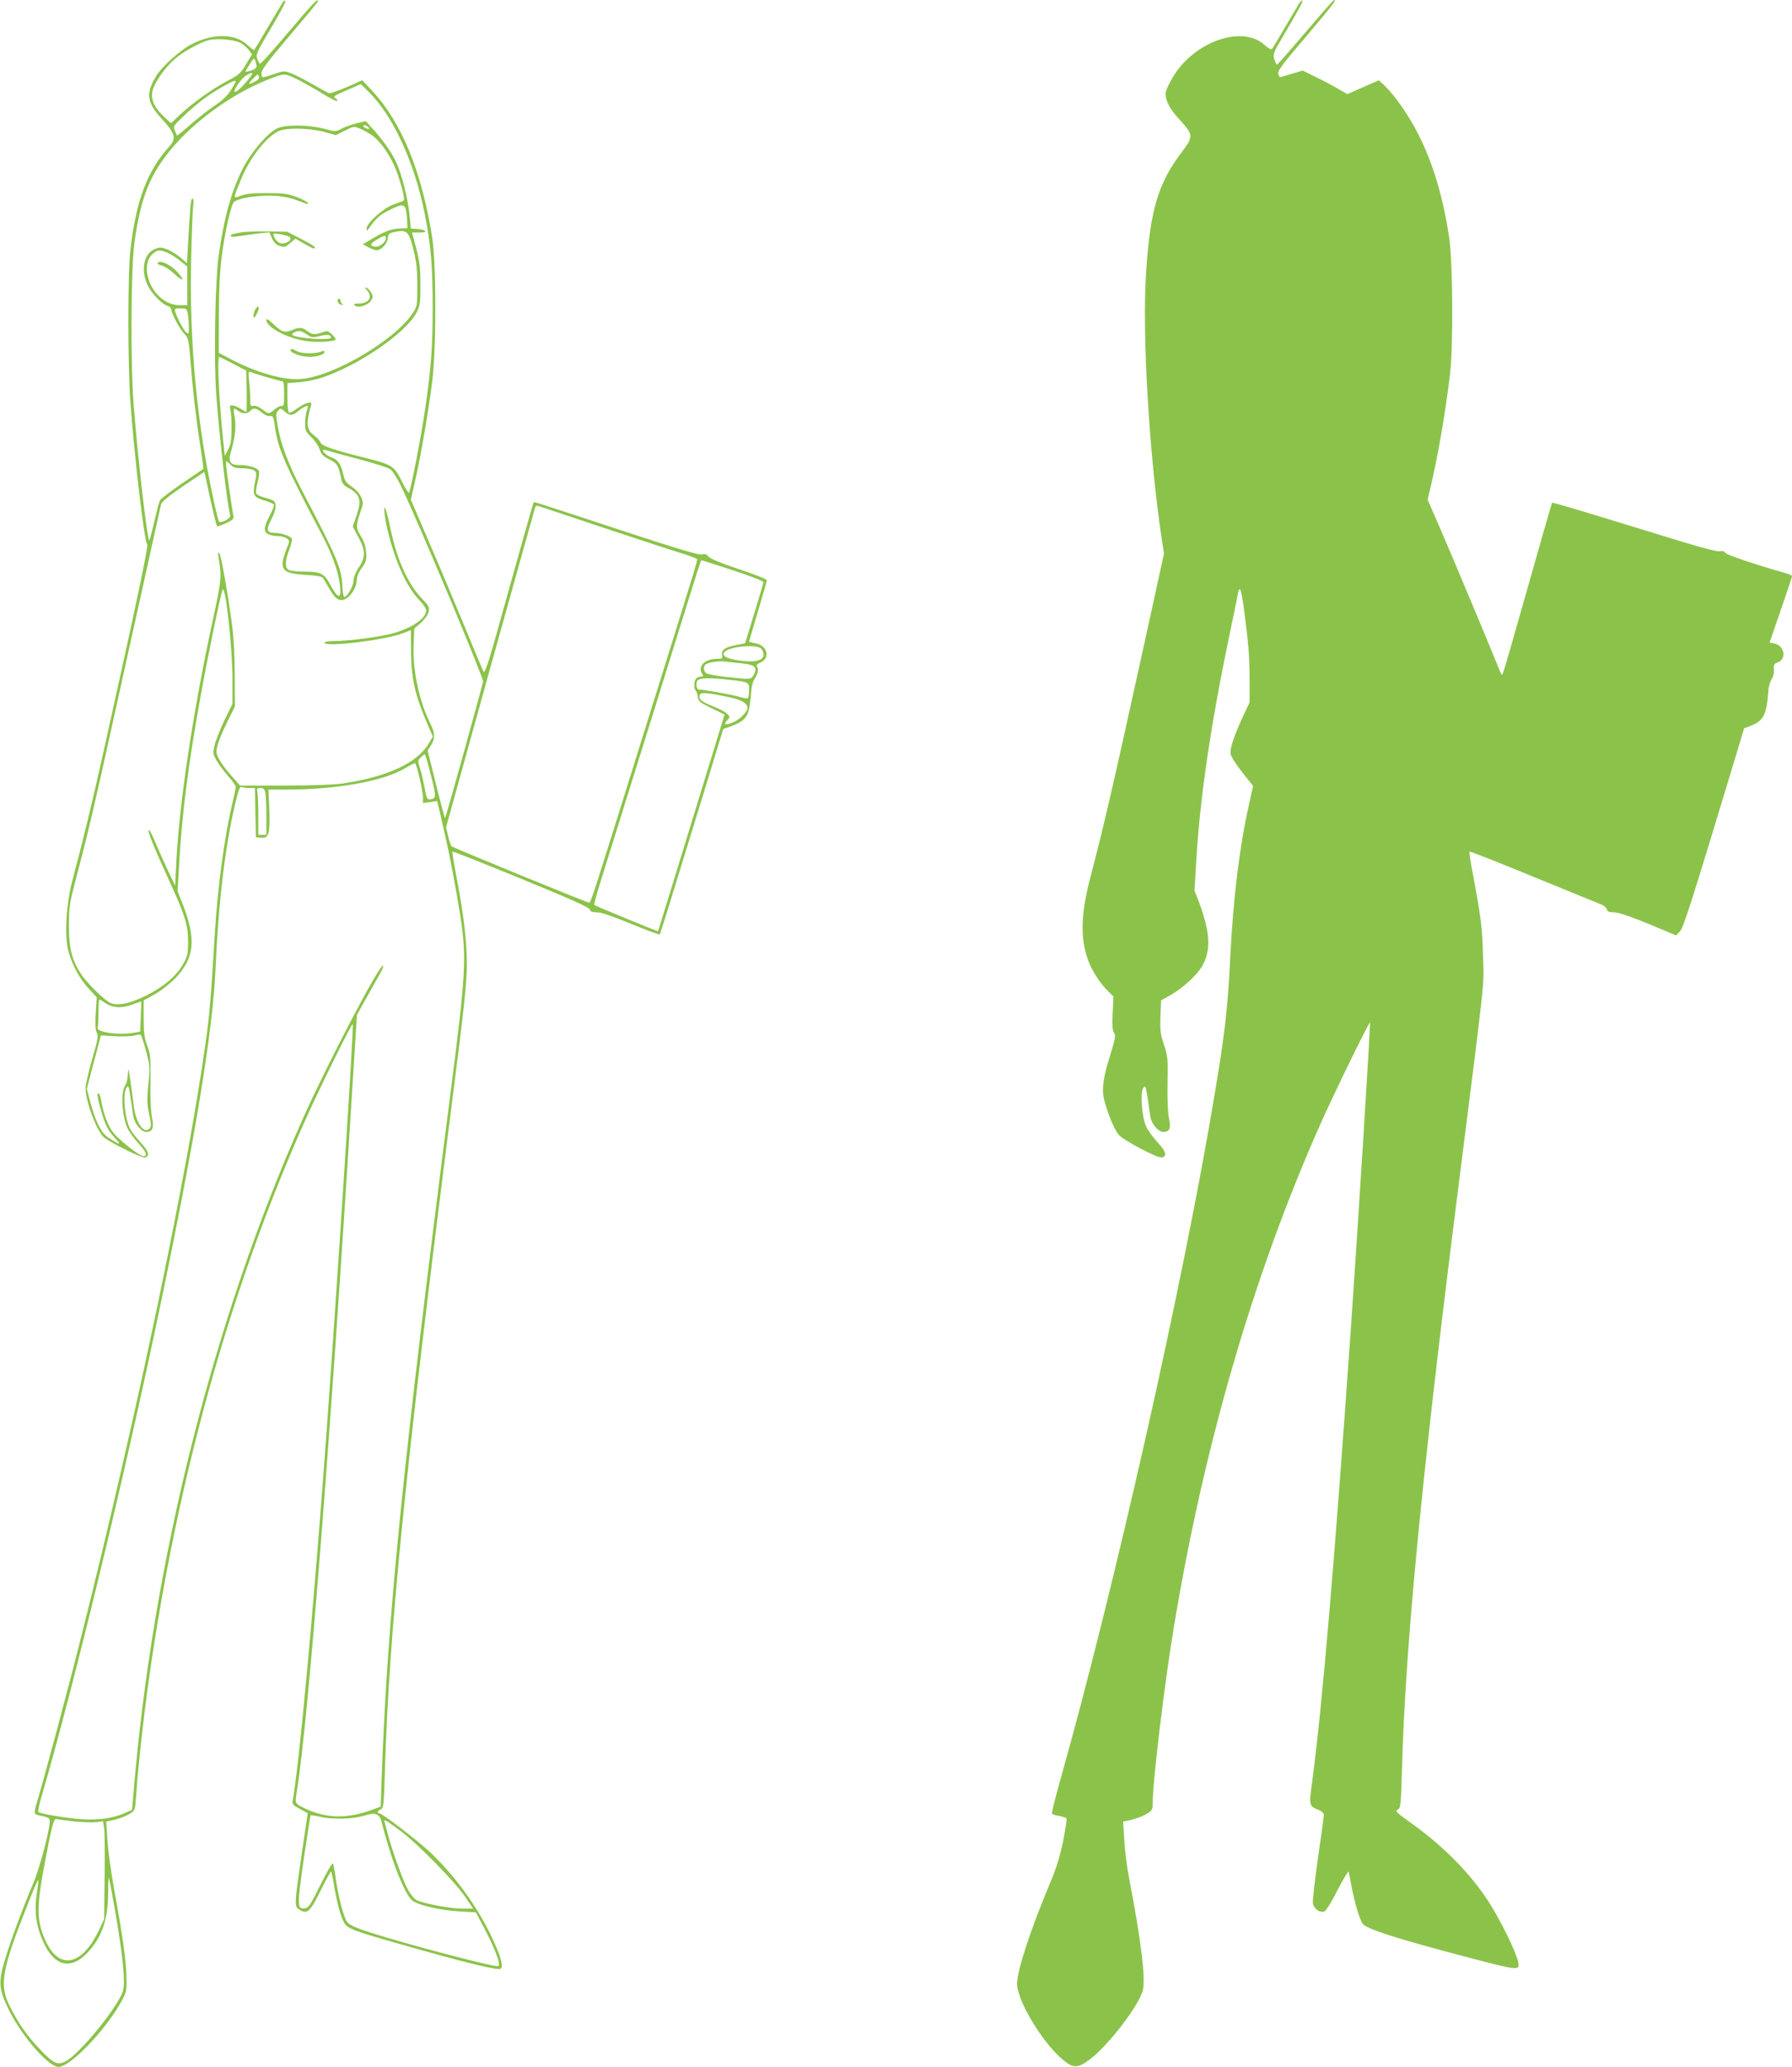 <?xml version="1.0" standalone="no"?>
<!DOCTYPE svg PUBLIC "-//W3C//DTD SVG 20010904//EN"
 "http://www.w3.org/TR/2001/REC-SVG-20010904/DTD/svg10.dtd">
<svg version="1.0" xmlns="http://www.w3.org/2000/svg"
 width="1110pt" height="1280pt" viewBox="0 0 1110 1280"
 preserveAspectRatio="xMidYMid meet">
<g transform="translate(0,1280) scale(0.1,-0.1)"
fill="#8bc34a" stroke="none">
<path d="M1754 12789 c-6 -8 -48 -78 -94 -156 -45 -79 -85 -143 -87 -143 -3 0
-23 15 -43 34 -75 68 -207 70 -338 5 -73 -36 -191 -142 -228 -205 -62 -106
-54 -160 40 -262 82 -90 90 -119 44 -170 -136 -150 -204 -331 -240 -637 -17
-143 -17 -723 0 -950 27 -362 87 -865 104 -876 9 -6 -63 -348 -263 -1249 -85
-382 -129 -562 -200 -830 -40 -150 -51 -353 -24 -445 25 -87 68 -165 124 -227
l50 -54 -6 -98 c-4 -68 -2 -104 6 -120 11 -20 7 -44 -28 -165 -23 -79 -41
-159 -41 -178 0 -87 72 -276 118 -310 52 -38 230 -125 248 -121 35 6 27 37
-26 94 -28 31 -57 68 -64 83 -34 66 -47 222 -22 256 12 16 14 9 25 -66 7 -46
14 -97 17 -113 6 -42 50 -96 78 -96 42 0 51 23 37 93 -7 37 -11 127 -9 222 2
144 0 166 -20 219 -18 48 -22 80 -22 170 l0 111 71 39 c38 22 94 66 125 98
118 124 130 238 49 450 l-35 89 10 172 c16 297 57 620 131 1027 45 252 127
648 138 668 18 32 61 -365 61 -554 l0 -152 -50 -103 c-27 -57 -55 -127 -61
-156 -11 -48 -10 -54 14 -95 14 -25 46 -67 71 -95 25 -28 46 -58 46 -66 0 -9
-9 -53 -20 -99 -49 -204 -92 -520 -110 -818 -24 -399 -32 -493 -56 -665 -113
-811 -427 -2312 -770 -3677 -84 -335 -238 -909 -279 -1042 -8 -26 -12 -52 -9
-57 3 -5 23 -12 45 -15 23 -4 43 -13 46 -20 11 -29 -56 -291 -102 -399 -68
-161 -144 -366 -177 -480 -40 -135 -35 -178 31 -310 83 -164 243 -345 304
-345 71 0 286 222 384 397 37 66 38 71 36 158 -1 99 -24 261 -77 550 -19 105
-37 240 -41 302 l-7 112 28 6 c54 12 89 25 120 44 31 19 31 20 38 122 12 177
45 473 81 729 176 1235 505 2409 960 3430 91 204 294 615 300 608 9 -8 -113
-1871 -180 -2768 -74 -976 -153 -1820 -191 -2036 -5 -28 -2 -32 43 -56 l49
-27 -38 -258 c-45 -313 -46 -318 -13 -339 47 -31 65 -15 130 116 33 66 62 120
65 120 3 0 11 -35 18 -78 16 -100 38 -187 60 -232 21 -43 51 -55 367 -144 389
-111 594 -161 607 -148 18 18 -4 88 -66 217 -93 188 -230 373 -380 512 -82 75
-289 233 -305 233 -18 0 -13 18 7 25 17 5 20 24 26 233 26 872 125 1852 411
4107 81 631 97 783 97 895 0 141 -21 316 -68 559 -14 73 -23 135 -21 137 2 3
194 -73 425 -168 305 -125 422 -177 425 -190 4 -14 15 -18 45 -18 26 0 97 -24
211 -71 95 -39 175 -69 178 -66 3 3 81 255 174 559 94 304 181 589 194 633
l25 80 47 17 c80 29 105 56 116 124 5 32 10 78 11 101 2 24 10 53 18 65 22 34
29 61 18 78 -7 11 -2 17 20 27 64 26 43 107 -30 119 -22 4 -40 8 -40 11 0 2
25 86 55 187 30 100 55 187 55 193 0 6 -78 37 -172 68 -112 37 -179 65 -189
78 -12 15 -23 18 -42 13 -18 -4 -157 37 -494 148 -559 184 -543 179 -548 174
-2 -2 -70 -243 -152 -536 -127 -460 -149 -529 -159 -510 -6 13 -58 136 -114
273 -57 138 -155 372 -219 520 l-116 270 27 120 c34 147 81 423 105 610 26
203 26 731 0 895 -65 410 -190 714 -374 910 l-59 63 -97 -43 c-53 -23 -103
-40 -110 -37 -7 3 -53 28 -102 56 -49 28 -108 58 -132 67 -41 16 -46 16 -106
-5 -79 -26 -77 -26 -77 7 0 20 42 76 175 232 96 113 175 208 175 212 0 21 -28
-8 -184 -192 -92 -110 -172 -198 -176 -195 -4 3 -12 17 -17 32 -9 25 0 45 84
186 52 87 93 163 91 169 -2 6 -8 5 -14 -3z m-263 -255 c17 -10 41 -31 51 -45
l19 -25 -37 -62 c-33 -56 -44 -66 -117 -104 -92 -48 -216 -137 -295 -211 l-52
-50 -27 24 c-75 68 -100 116 -89 173 9 49 75 145 137 199 52 47 168 110 219
120 52 11 158 0 191 -19z m98 -145 c1 -9 -13 -20 -34 -26 -19 -6 -35 -9 -35
-7 0 2 12 23 27 46 23 38 27 40 34 23 4 -11 8 -27 8 -36z m-47 -76 c-40 -51
-81 -88 -88 -81 -10 11 45 87 73 102 44 24 47 19 15 -21z m62 12 c3 -10 -5
-20 -24 -30 -43 -22 -47 -18 -15 15 34 35 31 34 39 15z m231 -13 c33 -16 102
-55 153 -86 51 -32 96 -55 100 -51 3 3 0 10 -8 15 -19 12 -16 15 76 55 l79 34
48 -47 c151 -148 284 -437 347 -752 39 -197 50 -324 50 -584 0 -245 -9 -368
-46 -625 -22 -156 -89 -505 -101 -523 -2 -5 -22 28 -45 73 -47 95 -58 101
-228 144 -196 49 -268 74 -275 95 -3 11 -20 29 -36 41 -50 35 -55 75 -23 187
6 21 4 22 -22 16 -16 -3 -46 -20 -67 -36 -20 -16 -42 -26 -47 -23 -6 3 -10 46
-10 94 l0 88 73 6 c39 3 101 15 137 27 232 76 530 282 592 408 20 42 23 61 22
172 0 101 -5 144 -26 223 l-26 97 46 0 c56 0 46 17 -13 22 l-40 3 -8 80 c-10
108 -49 260 -86 337 -30 62 -81 133 -151 210 l-35 38 -55 -13 c-30 -8 -72 -22
-93 -33 -38 -20 -39 -20 -110 -1 -97 25 -240 26 -290 2 -59 -28 -159 -144
-210 -243 -73 -142 -118 -304 -153 -547 -21 -151 -30 -634 -15 -851 18 -252
68 -690 87 -755 5 -20 -64 -56 -71 -36 -11 31 -36 144 -59 262 -84 427 -123
900 -112 1360 3 149 9 294 12 323 5 33 3 52 -4 52 -10 0 -13 -34 -28 -292 l-6
-108 -40 35 c-23 19 -60 42 -83 51 -37 14 -46 14 -77 1 -67 -28 -88 -129 -44
-222 24 -52 88 -118 125 -130 12 -3 21 -12 21 -18 0 -24 52 -123 80 -152 27
-29 29 -37 40 -170 14 -180 34 -355 61 -528 12 -76 20 -139 18 -141 -2 -2 -61
-42 -132 -90 -70 -48 -131 -95 -136 -104 -5 -9 -21 -70 -36 -135 -15 -65 -29
-116 -31 -114 -13 13 -71 517 -96 837 -20 254 -17 854 5 1010 36 255 85 390
195 536 153 202 416 393 667 485 66 24 70 24 140 -9z m-375 -17 c0 -3 -13 -27
-30 -53 -20 -33 -52 -64 -97 -94 -38 -25 -105 -78 -151 -118 -46 -40 -84 -71
-86 -69 -1 2 -7 16 -13 31 -11 25 -8 30 55 90 80 76 156 134 243 182 62 35 79
41 79 31z m827 -291 c-7 -7 -37 7 -37 17 0 6 9 5 21 -1 11 -7 19 -14 16 -16z
m16 -41 c47 -33 98 -101 137 -184 32 -69 71 -210 61 -220 -3 -4 -30 -14 -60
-24 -62 -20 -171 -117 -170 -150 0 -18 2 -17 17 5 40 57 66 81 124 109 96 48
103 44 110 -68 l2 -44 -47 -2 c-55 -3 -92 -16 -171 -63 l-59 -35 34 -18 c19
-10 41 -18 50 -19 29 0 68 39 71 73 3 29 7 33 46 41 72 15 85 3 113 -110 19
-78 24 -125 24 -225 0 -121 -1 -127 -29 -169 -110 -167 -490 -391 -691 -407
-109 -9 -274 38 -440 125 l-70 37 1 235 c0 163 6 275 18 367 21 158 59 322 77
334 30 19 88 31 173 36 94 6 168 -6 244 -38 30 -13 42 -15 40 -7 -3 7 -33 24
-69 37 -55 21 -82 25 -184 25 -88 1 -132 -4 -163 -16 -50 -19 -50 -23 0 99 54
132 150 257 229 299 46 24 189 23 287 -3 l73 -20 55 28 c54 27 57 28 92 13 21
-8 54 -27 75 -41z m87 -638 c0 -25 -39 -56 -66 -53 -36 4 -32 20 12 45 46 27
54 28 54 8z m-1353 -90 c20 -9 56 -31 80 -51 l43 -35 0 -120 0 -119 -47 0
c-61 0 -122 36 -162 96 -53 80 -55 179 -6 221 31 27 44 28 92 8z m127 -382 c3
-21 6 -58 6 -82 0 -38 -2 -42 -16 -30 -16 13 -56 87 -68 127 -7 20 -4 22 32
22 38 0 40 -2 46 -37z m281 -306 l80 -42 3 -127 c1 -71 0 -128 -2 -128 -3 0
-20 9 -38 20 -18 11 -41 20 -50 20 -15 0 -16 -6 -10 -32 4 -18 7 -71 6 -118 0
-65 -5 -94 -21 -124 l-20 -39 -7 59 c-27 246 -43 554 -28 554 4 -1 43 -20 87
-43z m209 -83 c43 -13 85 -24 92 -24 11 0 14 -18 14 -80 0 -63 -3 -78 -14 -74
-7 3 -27 -6 -44 -20 -37 -32 -37 -32 -79 0 -21 16 -42 24 -54 21 -17 -5 -19 0
-19 42 0 27 -3 76 -7 111 -6 60 -5 63 13 55 10 -4 54 -19 98 -31z m246 -208
c-5 -15 -10 -50 -10 -77 0 -45 4 -53 39 -87 21 -20 44 -54 51 -75 9 -30 21
-42 60 -62 50 -26 56 -34 75 -128 4 -18 17 -35 37 -45 79 -43 90 -77 57 -173
l-24 -70 35 -65 c45 -84 45 -124 2 -189 -19 -29 -32 -61 -32 -80 0 -31 -35
-95 -55 -102 -6 -2 -11 19 -13 49 -5 128 -27 182 -250 608 -87 167 -134 292
-153 408 -11 65 -10 75 4 90 15 15 18 14 40 -6 30 -28 49 -28 84 2 26 22 54
36 61 31 1 -1 -2 -14 -8 -29z m-424 -1 c25 -19 58 -19 74 0 18 22 38 19 73
-11 17 -14 38 -23 48 -21 20 5 24 -3 34 -78 17 -122 61 -224 283 -645 70 -132
108 -238 118 -327 9 -89 -12 -84 -66 16 -32 59 -58 71 -153 71 -43 0 -87 5
-98 10 -25 14 -25 54 2 124 12 30 19 62 16 70 -6 16 -66 36 -108 36 -48 0 -52
21 -18 84 31 60 35 103 9 117 -8 5 -34 13 -56 19 -23 6 -44 17 -47 24 -3 8 1
38 8 68 8 29 12 61 9 70 -6 20 -62 38 -120 38 -57 0 -71 19 -56 73 28 95 36
164 26 221 -11 60 -9 64 22 41z m746 -298 c92 -25 179 -52 194 -62 17 -11 45
-56 81 -132 115 -246 497 -1157 495 -1183 -1 -18 -230 -842 -235 -846 -2 -2
-27 91 -56 207 l-52 211 21 33 c26 42 25 75 -4 133 -69 138 -110 328 -104 483
l4 106 42 37 c23 21 44 50 47 68 6 26 2 36 -38 77 -88 90 -157 241 -197 431
-12 58 -26 114 -31 125 -16 41 -9 -38 11 -125 46 -194 118 -353 195 -434 25
-25 45 -55 45 -65 0 -48 -79 -105 -195 -140 -74 -23 -282 -51 -377 -51 -32 0
-58 -4 -58 -10 0 -30 378 16 490 60 l45 18 1 -137 c1 -158 25 -265 94 -427
l41 -96 -26 -43 c-70 -120 -256 -206 -532 -247 -55 -8 -190 -13 -362 -13
l-274 0 -53 60 c-30 33 -64 79 -76 102 -21 39 -21 46 -10 90 7 26 34 91 60
143 l47 95 -1 195 c0 123 -7 241 -18 320 -28 206 -67 424 -78 435 -7 7 -9 -2
-4 -30 20 -119 18 -136 -38 -395 -121 -561 -205 -1119 -224 -1490 l-7 -145
-43 90 c-24 50 -57 124 -74 165 -32 77 -48 104 -48 82 0 -17 56 -150 133 -317
93 -204 112 -263 112 -365 0 -76 -3 -91 -30 -139 -40 -73 -122 -143 -231 -197
-110 -54 -187 -67 -231 -39 -48 32 -141 126 -172 174 -57 89 -75 162 -74 301
0 116 4 138 48 305 79 303 102 400 231 985 69 311 161 729 206 930 44 201 83
375 86 387 3 15 48 52 136 112 l132 89 36 -165 c20 -91 39 -168 42 -171 3 -3
29 5 56 18 45 21 50 27 45 49 -9 44 -45 295 -45 318 0 22 0 22 25 -2 19 -20
34 -25 78 -25 29 0 61 -6 71 -13 16 -12 17 -18 5 -75 -16 -79 -9 -92 61 -112
30 -9 55 -20 57 -26 2 -6 -10 -37 -27 -68 -38 -73 -39 -103 -4 -116 14 -6 40
-10 58 -10 18 0 41 -6 52 -14 19 -14 19 -15 0 -63 -51 -129 -33 -154 116 -163
73 -4 104 -10 110 -21 5 -8 23 -38 39 -67 37 -65 67 -82 104 -58 36 23 65 75
65 114 0 20 11 48 31 75 27 37 30 48 27 97 -3 37 -13 68 -31 97 -33 51 -33 70
-6 148 20 56 21 63 6 96 -9 21 -32 48 -58 65 -37 25 -44 36 -54 82 -13 56 -35
88 -69 98 -24 7 -56 33 -56 45 0 4 12 4 28 -1 15 -6 102 -29 194 -53z m1522
-427 c220 -73 436 -144 480 -157 45 -14 85 -29 89 -33 10 -9 36 78 -288 -960
-363 -1165 -365 -1170 -376 -1170 -13 0 -842 340 -852 349 -5 5 -14 33 -21 63
l-13 55 273 984 c151 541 276 989 279 997 3 8 11 12 18 9 6 -2 192 -64 411
-137z m797 -262 c104 -34 189 -67 188 -73 0 -5 -26 -93 -57 -194 l-57 -185
-57 -11 c-68 -13 -91 -30 -85 -62 4 -20 0 -23 -28 -23 -79 0 -126 -45 -96 -92
9 -15 8 -18 -7 -18 -10 0 -23 -5 -30 -12 -14 -14 -16 -60 -3 -74 5 -5 11 -22
13 -39 3 -27 12 -35 84 -70 l82 -40 -205 -670 c-113 -368 -206 -671 -207 -672
-2 -3 -389 157 -395 163 -3 3 18 78 46 167 28 89 171 547 318 1017 309 995
295 950 302 950 3 0 90 -28 194 -62z m173 -484 c9 -8 16 -26 16 -39 0 -36 -60
-50 -153 -35 -82 12 -111 31 -86 55 32 32 196 46 223 19z m-118 -92 c80 -8 98
-26 73 -70 -17 -31 -15 -31 -173 -14 -60 7 -115 17 -122 23 -17 14 -18 45 -2
55 22 14 82 22 120 17 20 -2 67 -8 104 -11z m-77 -102 c121 -14 121 -14 121
-65 0 -24 -4 -46 -8 -49 -5 -3 -31 2 -58 10 -39 12 -217 44 -246 44 -14 0 -19
41 -8 55 15 18 78 19 199 5z m-5 -107 c78 -16 116 -38 116 -67 0 -25 -49 -73
-91 -90 -48 -19 -60 -15 -34 14 17 19 17 21 1 38 -9 11 -47 31 -85 46 -76 30
-97 47 -87 72 7 18 40 16 180 -13z m-1845 -484 c35 -137 34 -148 -10 -149 -13
0 -20 16 -28 68 -7 37 -19 91 -28 119 -16 51 -16 54 3 72 10 11 22 20 25 20 3
1 20 -58 38 -130z m-70 -18 c12 -49 21 -103 21 -121 l0 -33 44 6 44 6 17 -72
c9 -40 23 -99 30 -132 28 -117 74 -362 96 -505 40 -261 35 -356 -60 -1095
-298 -2323 -391 -3246 -427 -4247 l-6 -176 -57 -21 c-155 -57 -290 -52 -421
14 -55 28 -54 25 -40 110 70 438 207 2171 340 4310 l31 490 61 110 c34 61 73
129 86 153 13 23 19 42 14 42 -26 0 -344 -608 -495 -945 -557 -1248 -935
-2755 -1052 -4202 l-7 -81 -50 -22 c-72 -31 -160 -43 -267 -36 -94 7 -250 33
-263 45 -4 3 4 44 18 91 199 677 525 2024 739 3055 217 1044 323 1689 340
2075 18 411 59 759 122 1023 20 85 28 107 40 103 8 -3 30 -6 49 -6 l33 0 3
-152 3 -153 33 -3 c47 -5 55 25 50 176 l-5 122 111 0 c317 1 605 53 738 134
29 18 56 31 60 29 3 -2 16 -43 27 -92z m-955 -92 c3 -17 6 -83 6 -145 l0 -114
-25 0 -25 0 0 123 c0 67 -3 132 -6 145 -5 18 -2 22 19 22 19 0 26 -6 31 -31z
m-992 -1300 c44 -31 103 -35 167 -10 30 11 55 20 56 18 1 -1 -1 -43 -3 -94
l-4 -92 -41 -7 c-96 -16 -234 4 -222 34 3 7 5 49 5 93 0 43 3 79 6 79 3 0 19
-10 36 -21z m253 -299 c24 -91 25 -100 14 -205 -9 -93 -9 -122 5 -185 14 -66
14 -76 1 -90 -34 -34 -83 37 -96 138 -4 37 -14 108 -21 157 -12 84 -13 87 -16
40 -2 -27 -8 -55 -14 -62 -31 -38 -25 -186 11 -268 10 -22 41 -66 70 -97 49
-54 57 -78 27 -78 -19 0 -135 90 -178 138 -36 40 -66 117 -83 215 -4 20 -11
37 -16 37 -11 0 -2 -46 28 -144 20 -62 35 -89 71 -129 49 -52 39 -52 -39 0
-43 28 -77 97 -110 219 l-21 81 27 104 c15 57 35 132 44 166 l16 61 85 -5 c47
-3 101 -1 120 4 19 6 38 7 42 4 4 -3 19 -49 33 -101z m1434 -4730 c10 -5 21
-24 25 -42 3 -18 24 -94 47 -168 46 -152 104 -284 140 -317 33 -30 169 -62
296 -70 l101 -6 51 -97 c71 -135 105 -229 87 -236 -20 -8 -554 132 -789 207
-91 29 -132 48 -146 65 -21 27 -54 150 -71 269 -6 44 -14 87 -17 95 -3 9 -35
-46 -77 -130 -63 -128 -74 -145 -98 -148 -48 -6 -48 13 -7 302 22 148 41 271
43 274 3 2 29 -2 58 -9 68 -17 199 -15 263 4 63 18 72 19 94 7z m-1876 -40
c54 -5 116 -7 137 -4 l38 6 7 -43 c4 -24 5 -161 3 -304 l-3 -260 -32 -68
c-104 -219 -244 -249 -328 -72 -57 121 -60 205 -15 449 48 259 63 317 79 311
9 -2 60 -9 114 -15z m2017 -58 c102 -75 333 -310 398 -404 l53 -78 -68 0 c-72
0 -236 31 -281 52 -16 8 -40 37 -59 73 -31 57 -99 250 -123 345 -6 25 -14 53
-17 64 -6 23 -3 21 97 -52z m-1765 -506 c48 -284 62 -432 47 -485 -30 -98
-265 -387 -355 -436 -50 -26 -75 -15 -158 72 -82 86 -135 162 -188 268 -67
133 -51 224 111 633 33 84 62 151 64 149 3 -3 0 -33 -6 -68 -16 -104 -12 -174
15 -256 69 -205 183 -250 302 -120 86 94 123 204 123 371 0 49 2 87 5 85 2 -3
20 -99 40 -213z"/>
<path d="M1487 11360 c-27 -5 -52 -11 -55 -14 -13 -13 8 -15 59 -7 30 5 82 12
116 16 l62 6 15 -36 c9 -21 26 -39 41 -45 37 -14 40 -13 74 16 l31 26 54 -31
c57 -33 66 -36 66 -22 0 5 -39 28 -86 52 l-86 44 -122 2 c-66 1 -143 -2 -169
-7z m305 -26 c26 -16 -20 -49 -56 -40 -21 5 -50 48 -40 59 5 5 81 -10 96 -19z"/>
<path d="M2273 11003 c38 -43 12 -83 -54 -83 -25 0 -30 -3 -22 -11 19 -19 81
-1 100 28 15 22 15 28 2 51 -8 14 -21 28 -29 30 -12 4 -11 1 3 -15z"/>
<path d="M2092 10933 c2 -10 12 -19 23 -20 11 -2 14 0 8 3 -7 3 -13 12 -13 20
0 8 -5 14 -11 14 -6 0 -9 -8 -7 -17z"/>
<path d="M1580 10881 c-12 -23 -14 -59 -2 -45 5 5 13 21 20 37 13 31 -2 38
-18 8z"/>
<path d="M1650 10818 c0 -44 127 -112 241 -129 73 -12 189 -5 189 10 0 4 -11
18 -25 31 -23 22 -29 23 -58 12 -46 -17 -65 -15 -94 8 -31 24 -49 25 -97 5
-43 -18 -61 -12 -118 43 -27 25 -38 31 -38 20z m252 -90 c28 -19 34 -20 79 -9
47 12 69 9 69 -10 0 -19 -219 -4 -239 17 -8 7 21 24 42 24 11 0 33 -10 49 -22z"/>
<path d="M1800 10630 c0 -16 69 -40 116 -40 50 0 94 15 94 31 0 7 -6 8 -17 3
-36 -16 -120 -16 -151 0 -36 19 -42 19 -42 6z"/>
<path d="M976 11171 c-3 -5 8 -11 24 -15 17 -3 53 -27 80 -52 55 -51 68 -45
20 10 -42 47 -111 79 -124 57z"/>
<path d="M8047 12778 c-8 -12 -47 -79 -88 -148 -40 -69 -76 -129 -80 -134 -5
-5 -26 7 -48 27 -121 109 -372 43 -524 -140 -40 -49 -87 -136 -87 -163 0 -46
26 -95 84 -158 89 -97 90 -106 16 -204 -147 -194 -196 -360 -221 -747 -25
-380 19 -1125 96 -1643 l15 -96 -109 -499 c-218 -992 -257 -1160 -345 -1498
-61 -232 -66 -381 -17 -519 22 -64 76 -147 124 -194 l34 -33 -5 -104 c-3 -72
-1 -109 7 -119 14 -16 11 -33 -30 -166 -36 -116 -45 -191 -30 -250 24 -92 67
-194 94 -221 35 -36 236 -141 262 -137 37 5 29 37 -25 94 -28 30 -60 74 -71
99 -27 60 -37 212 -17 238 13 17 15 10 27 -65 6 -45 14 -97 17 -115 6 -42 49
-93 79 -93 40 0 50 23 36 84 -7 34 -11 116 -9 217 3 153 1 169 -22 239 -22 65
-25 89 -22 175 l4 100 58 32 c73 41 163 123 195 178 40 67 49 142 30 237 -9
44 -30 114 -46 156 l-30 76 11 185 c21 374 89 839 200 1371 28 135 54 260 57
278 11 61 20 41 37 -81 29 -217 36 -299 36 -445 l0 -142 -41 -87 c-58 -126
-83 -204 -76 -234 6 -23 48 -85 118 -170 l21 -26 -26 -117 c-58 -255 -98 -586
-116 -951 -15 -306 -32 -458 -96 -840 -192 -1158 -623 -3070 -958 -4254 -30
-107 -53 -198 -50 -203 3 -4 23 -11 45 -14 22 -4 42 -11 45 -15 3 -5 -7 -69
-21 -142 -20 -94 -42 -168 -80 -257 -122 -290 -205 -543 -205 -624 0 -108 162
-375 290 -477 60 -48 86 -47 156 4 116 85 308 335 333 431 18 72 -12 317 -84
688 -14 70 -28 179 -31 242 l-7 115 29 6 c55 13 89 25 122 45 28 17 32 25 32
63 0 135 72 735 131 1090 186 1124 493 2181 904 3107 86 194 305 643 311 637
4 -4 -74 -1253 -116 -1857 -103 -1473 -178 -2358 -241 -2834 -22 -165 -23
-158 44 -187 15 -6 27 -19 27 -29 0 -9 -16 -128 -36 -264 -19 -136 -34 -262
-32 -279 4 -39 47 -68 75 -52 10 6 46 66 80 134 35 67 65 117 67 109 2 -7 9
-42 15 -78 21 -111 52 -219 73 -245 22 -28 173 -79 508 -169 411 -110 446
-117 456 -93 13 35 -112 295 -208 434 -115 167 -275 324 -467 460 -81 58 -91
68 -74 76 19 8 20 23 27 245 21 764 119 1784 337 3512 187 1478 171 1334 165
1530 -4 174 -13 241 -62 503 -15 76 -24 140 -21 143 2 3 182 -68 398 -157 217
-89 406 -166 421 -172 15 -6 29 -19 31 -29 4 -14 15 -18 45 -18 26 0 97 -24
212 -71 l172 -72 23 24 c23 23 75 188 348 1091 l50 167 43 17 c78 30 98 70
108 221 2 24 11 54 21 69 10 16 15 39 13 59 -3 28 0 34 24 43 56 21 42 103
-21 117 l-30 6 70 202 c38 110 69 204 69 208 0 5 -15 12 -32 17 -197 56 -374
116 -381 128 -6 10 -17 14 -32 10 -14 -4 -101 18 -222 55 -109 33 -337 103
-507 155 -169 52 -310 93 -312 91 -2 -2 -69 -235 -149 -518 -80 -283 -149
-523 -154 -534 -8 -19 -10 -18 -21 10 -32 83 -281 677 -358 856 l-89 204 14
60 c50 210 95 471 125 720 20 171 17 688 -5 840 -38 255 -101 466 -194 648
-58 113 -144 237 -206 296 l-36 34 -98 -43 -97 -43 -56 32 c-30 18 -92 51
-138 73 l-83 41 -57 -17 c-31 -9 -64 -19 -73 -22 -11 -4 -18 2 -21 19 -4 20
27 61 174 233 163 192 193 232 169 222 -5 -1 -84 -92 -176 -200 -93 -109 -171
-198 -175 -198 -4 0 -11 15 -17 33 -9 31 -5 41 49 133 101 171 130 225 125
230 -3 3 -12 -5 -20 -18z"/>
</g>
</svg>
